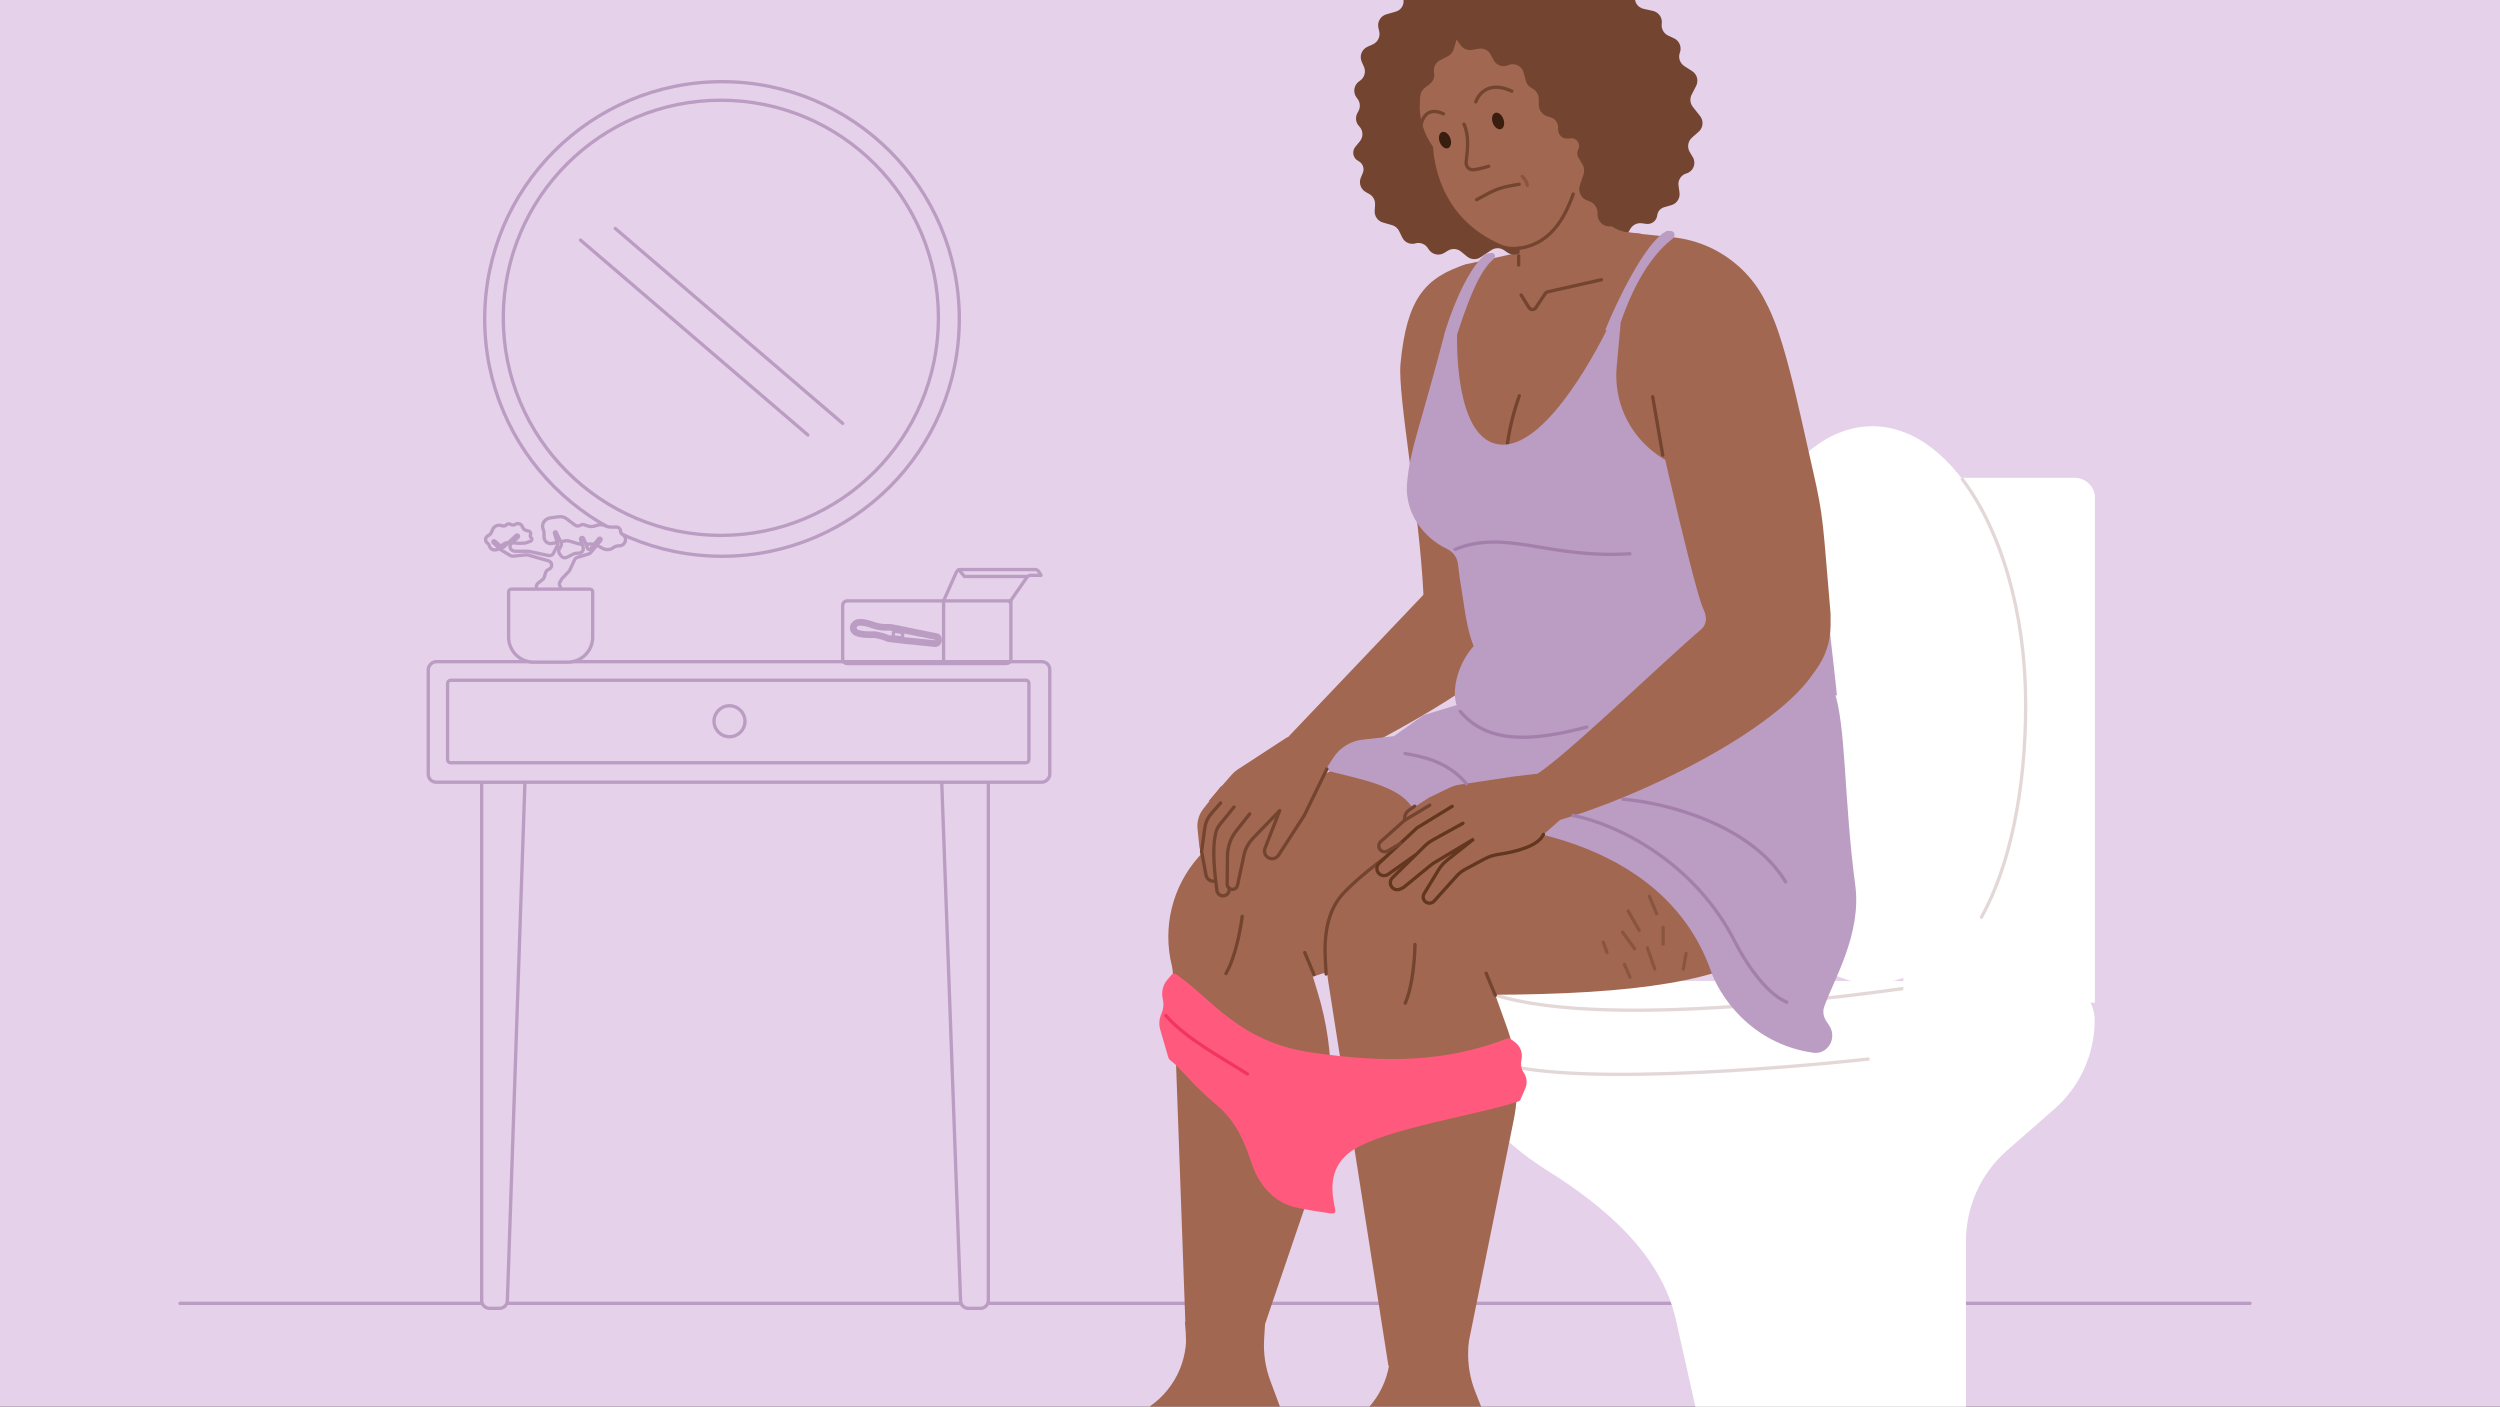 <?xml version="1.0"?>
<svg xmlns="http://www.w3.org/2000/svg" width="750" height="422" viewBox="0 0 750 422" fill="none">
<rect x="0" y="0" width="750" height="422" fill="#333333" stroke="none"/>
<g clip-path="url(#clip0_644_334)">
<rect width="750" height="422" fill="#E5D1EA"/>
<path d="M675 391L54 391" stroke="#BB9CC2" stroke-linecap="round"/>
<circle cx="71.69" cy="71.69" r="71.19" transform="matrix(-1 0 0 1 288.29 24)" fill="#E5D1EA" stroke="#BB9CC2" stroke-linecap="round"/>
<circle cx="65.774" cy="65.774" r="65.274" transform="matrix(-1 0 0 1 282.026 29.568)" fill="#E5D1EA" stroke="#BB9CC2" stroke-linecap="round"/>
<path d="M242.352 130.491L174.142 72.025" stroke="#BB9CC2" stroke-linecap="round"/>
<path d="M252.793 127.011L184.582 68.545" stroke="#BB9CC2" stroke-linecap="round"/>
<path d="M152.209 390.222L157.483 234.5H144.5V390.142C144.5 391.444 145.556 392.5 146.858 392.5H149.853C151.124 392.5 152.166 391.492 152.209 390.222Z" fill="#E5D1EA" stroke="#BB9CC2" stroke-linecap="round"/>
<path d="M288.169 390.228L282.518 234.5H296.5V390.142C296.5 391.444 295.444 392.5 294.142 392.5H290.525C289.256 392.5 288.215 391.496 288.169 390.228Z" fill="#E5D1EA" stroke="#BB9CC2" stroke-linecap="round"/>
<rect x="-0.5" y="0.5" width="186.457" height="36.148" rx="2.358" transform="matrix(-1 0 0 1 314.437 198.006)" fill="#E5D1EA" stroke="#BB9CC2" stroke-linecap="round"/>
<rect x="-0.5" y="0.5" width="174.398" height="24.753" rx="0.892" transform="matrix(-1 0 0 1 308.173 203.574)" fill="#E5D1EA" stroke="#BB9CC2" stroke-linecap="round"/>
<circle cx="5.144" cy="5.144" r="4.644" transform="matrix(-1 0 0 1 223.991 211.23)" fill="#E5D1EA" stroke="#BB9CC2" stroke-linecap="round"/>
<mask id="path-11-outside-1_644_334" maskUnits="userSpaceOnUse" x="253.458" y="180.817" width="29.884" height="17.83" fill="black">
<rect fill="white" x="253.458" y="180.817" width="29.884" height="17.83"/>
<path fill-rule="evenodd" clip-rule="evenodd" d="M272.099 189.207C272.07 189.189 272.038 189.175 272.003 189.168C269.503 188.658 267.49 188.253 267.49 188.253C266.918 188.174 266.339 188.155 265.764 188.197C264.733 188.261 262.904 187.905 261.919 187.527C260.934 187.149 258.262 186.308 257.019 186.885C255.776 187.462 255.539 189.051 256.895 189.768C258.25 190.484 261.552 190.435 262.125 190.396C262.698 190.357 264.876 190.87 265.638 191.226L265.876 191.336C266.225 191.498 266.598 191.603 266.98 191.647L271.36 192.142L271.364 192.163L280.564 193.091C280.564 193.091 281.563 193.039 281.577 192.022C281.59 191.192 281.088 191.021 281.088 191.021L272.099 189.207Z"/>
</mask>
<path d="M272.003 189.168L272.202 188.188L272.003 189.168ZM272.099 189.207L271.901 190.187L271.721 190.151L271.565 190.052L272.099 189.207ZM267.49 188.253L267.627 187.262L267.657 187.266L267.687 187.272L267.49 188.253ZM265.764 188.197L265.837 189.194L265.825 189.195L265.764 188.197ZM257.019 186.885L257.44 187.792L257.44 187.792L257.019 186.885ZM262.125 190.396L262.193 191.394L262.193 191.394L262.125 190.396ZM265.638 191.226L266.061 190.32L266.061 190.32L265.638 191.226ZM265.876 191.336L265.456 192.244L265.453 192.243L265.876 191.336ZM266.98 191.647L266.868 192.641L266.865 192.641L266.98 191.647ZM271.36 192.142L271.472 191.148L272.218 191.232L272.346 191.972L271.36 192.142ZM271.364 192.163L271.264 193.158L270.508 193.082L270.378 192.333L271.364 192.163ZM280.564 193.091L280.615 194.089L280.539 194.093L280.463 194.086L280.564 193.091ZM281.577 192.022L280.577 192.008L280.577 192.006L281.577 192.022ZM281.088 191.021L281.286 190.041L281.349 190.054L281.409 190.074L281.088 191.021ZM272.202 188.188C272.358 188.22 272.504 188.28 272.633 188.361L271.565 190.052C271.637 190.098 271.717 190.13 271.803 190.148L272.202 188.188ZM267.49 188.253C267.687 187.272 267.687 187.272 267.687 187.272C267.687 187.272 267.687 187.272 267.687 187.272C267.687 187.273 267.687 187.273 267.687 187.273C267.688 187.273 267.688 187.273 267.688 187.273C267.689 187.273 267.691 187.273 267.693 187.274C267.697 187.274 267.703 187.276 267.71 187.277C267.726 187.28 267.748 187.285 267.778 187.291C267.839 187.303 267.927 187.321 268.041 187.344C268.269 187.39 268.599 187.456 269.007 187.539C269.823 187.704 270.952 187.933 272.202 188.188L271.803 190.148C270.553 189.893 269.426 189.664 268.61 189.499C268.203 189.417 267.873 189.35 267.645 189.304C267.532 189.281 267.443 189.264 267.383 189.252C267.353 189.245 267.331 189.241 267.315 189.238C267.308 189.236 267.302 189.235 267.298 189.234C267.296 189.234 267.295 189.234 267.294 189.233C267.293 189.233 267.293 189.233 267.293 189.233C267.292 189.233 267.292 189.233 267.292 189.233C267.292 189.233 267.292 189.233 267.292 189.233C267.292 189.233 267.292 189.233 267.49 188.253ZM265.691 187.2C266.336 187.152 266.985 187.173 267.627 187.262L267.352 189.243C266.85 189.174 266.342 189.157 265.836 189.194L265.691 187.2ZM262.278 186.594C262.693 186.753 263.331 186.922 264.002 187.044C264.681 187.166 265.304 187.224 265.702 187.199L265.825 189.195C265.192 189.234 264.386 189.146 263.646 189.012C262.899 188.877 262.13 188.679 261.561 188.461L262.278 186.594ZM256.598 185.978C257.1 185.745 257.67 185.685 258.179 185.689C258.702 185.693 259.248 185.767 259.758 185.867C260.777 186.066 261.748 186.39 262.278 186.594L261.561 188.461C261.106 188.286 260.248 188.001 259.374 187.83C258.937 187.744 258.521 187.692 258.162 187.689C257.79 187.686 257.559 187.737 257.44 187.792L256.598 185.978ZM256.427 190.652C255.426 190.122 254.906 189.183 254.986 188.194C255.063 187.244 255.68 186.405 256.598 185.978L257.44 187.792C257.115 187.943 256.993 188.187 256.979 188.355C256.973 188.438 256.989 188.519 257.034 188.597C257.079 188.675 257.171 188.783 257.362 188.884L256.427 190.652ZM262.193 191.394C261.858 191.416 260.844 191.438 259.736 191.363C259.179 191.325 258.579 191.261 258.019 191.156C257.473 191.054 256.897 190.9 256.427 190.652L257.362 188.884C257.57 188.993 257.915 189.102 258.388 189.191C258.845 189.276 259.361 189.333 259.871 189.367C260.896 189.437 261.82 189.414 262.058 189.398L262.193 191.394ZM265.216 192.132C264.934 192.001 264.286 191.802 263.581 191.636C263.242 191.556 262.916 191.49 262.648 191.446C262.514 191.424 262.402 191.41 262.315 191.401C262.219 191.392 262.184 191.394 262.193 191.394L262.058 189.398C262.328 189.38 262.674 189.424 262.969 189.472C263.294 189.525 263.668 189.602 264.04 189.689C264.758 189.859 265.58 190.095 266.061 190.32L265.216 192.132ZM265.453 192.243L265.215 192.132L266.061 190.32L266.299 190.43L265.453 192.243ZM266.865 192.641C266.377 192.584 265.901 192.45 265.456 192.244L266.296 190.429C266.549 190.546 266.819 190.622 267.096 190.654L266.865 192.641ZM271.248 193.135L266.868 192.641L267.092 190.654L271.472 191.148L271.248 193.135ZM272.346 191.972L272.349 191.993L270.378 192.333L270.375 192.312L272.346 191.972ZM271.464 191.168L280.664 192.096L280.463 194.086L271.264 193.158L271.464 191.168ZM280.564 193.091C280.513 192.092 280.512 192.092 280.512 192.092C280.511 192.092 280.511 192.092 280.511 192.092C280.51 192.092 280.509 192.092 280.509 192.092C280.508 192.092 280.506 192.092 280.505 192.092C280.503 192.093 280.501 192.093 280.499 192.093C280.495 192.093 280.492 192.093 280.49 192.094C280.486 192.094 280.484 192.094 280.484 192.094C280.484 192.094 280.492 192.093 280.505 192.09C280.533 192.084 280.561 192.074 280.579 192.064C280.593 192.056 280.584 192.058 280.573 192.075C280.558 192.098 280.576 192.091 280.577 192.008L282.577 192.036C282.564 192.956 282.066 193.525 281.552 193.812C281.318 193.942 281.095 194.008 280.936 194.043C280.854 194.061 280.784 194.072 280.73 194.079C280.703 194.082 280.679 194.085 280.66 194.086C280.65 194.087 280.642 194.088 280.634 194.088C280.631 194.089 280.627 194.089 280.624 194.089C280.622 194.089 280.621 194.089 280.619 194.089C280.619 194.089 280.618 194.089 280.617 194.089C280.617 194.089 280.616 194.089 280.616 194.089C280.616 194.089 280.615 194.089 280.564 193.091ZM280.577 192.006C280.58 191.812 280.528 191.802 280.574 191.856C280.589 191.874 280.611 191.893 280.641 191.912C280.655 191.921 280.672 191.93 280.693 191.939C280.703 191.944 280.714 191.949 280.726 191.954C280.732 191.956 280.739 191.958 280.745 191.961C280.749 191.962 280.752 191.963 280.756 191.965C280.757 191.965 280.759 191.966 280.761 191.966C280.762 191.967 280.763 191.967 280.764 191.967C280.764 191.967 280.765 191.968 280.765 191.968C280.766 191.968 280.767 191.968 281.088 191.021C281.409 190.074 281.41 190.075 281.411 190.075C281.411 190.075 281.412 190.075 281.412 190.075C281.413 190.076 281.414 190.076 281.415 190.076C281.417 190.077 281.419 190.078 281.421 190.078C281.425 190.08 281.429 190.081 281.433 190.083C281.442 190.086 281.451 190.089 281.461 190.093C281.48 190.101 281.502 190.11 281.526 190.121C281.574 190.143 281.63 190.172 281.692 190.21C281.815 190.286 281.961 190.4 282.101 190.564C282.394 190.911 282.587 191.402 282.577 192.037L280.577 192.006ZM280.89 192.002L271.901 190.187L272.297 188.227L281.286 190.041L280.89 192.002Z" fill="#BB9CC2" mask="url(#path-11-outside-1_644_334)"/>
<path d="M270.502 189.73L268.545 189.351C268.491 189.341 268.436 189.341 268.383 189.353C268.33 189.365 268.279 189.388 268.235 189.419C268.191 189.451 268.154 189.492 268.126 189.539C268.098 189.586 268.08 189.638 268.073 189.692L267.947 190.656C267.94 190.708 267.943 190.762 267.957 190.813C267.971 190.863 267.995 190.911 268.027 190.953C268.059 190.995 268.1 191.029 268.145 191.056C268.191 191.082 268.242 191.098 268.294 191.105L270.27 191.346C270.375 191.358 270.48 191.329 270.563 191.264C270.646 191.2 270.701 191.105 270.715 191.001L270.823 190.173C270.836 190.072 270.811 189.97 270.751 189.888C270.691 189.806 270.602 189.749 270.502 189.73V189.73Z" stroke="#BB9CC2" stroke-linecap="round"/>
<path d="M303.262 180.257V197.657C303.262 198.426 302.639 199.05 301.87 199.05H254.193C253.424 199.05 252.801 198.426 252.801 197.657V181.649C252.801 180.88 253.424 180.257 254.193 180.257H303.262Z" stroke="#BB9CC2" stroke-linecap="round" stroke-linejoin="round"/>
<path d="M302.914 180.605L308.067 173.198C308.328 172.824 308.754 172.601 309.21 172.601H312.311L311.672 171.536C311.421 171.117 310.968 170.861 310.479 170.861H288.159C287.609 170.861 287.11 171.185 286.887 171.687L283.198 179.987C283.119 180.165 283.078 180.358 283.078 180.552V199.05" stroke="#BB9CC2" stroke-linecap="round" stroke-linejoin="round"/>
<path d="M308.135 172.949H289.342L287.602 170.861" stroke="#BB9CC2" stroke-linecap="round" stroke-linejoin="round"/>
<path d="M154.82 162.908C155.381 163.068 156.948 162.965 157.487 162.923C157.611 162.913 157.731 162.889 157.849 162.849C158.123 162.757 158.674 162.563 159.219 162.324C159.655 162.133 159.699 161.568 159.327 161.271V161.271C159.089 161.08 159.005 160.755 159.121 160.473L159.154 160.395C159.339 159.944 159.082 159.433 158.608 159.314L157.844 159.123C157.413 159.016 157.053 158.72 156.864 158.318L156.666 157.898C156.305 157.13 155.36 156.844 154.633 157.281L154.52 157.349C154.141 157.578 153.667 157.581 153.286 157.357L153.192 157.302C152.766 157.053 152.224 157.127 151.881 157.483V157.483C151.615 157.758 151.222 157.871 150.851 157.778L150.262 157.631C149.257 157.379 148.218 157.89 147.803 158.839L147.406 159.749C147.274 160.051 147.056 160.307 146.779 160.485L146.251 160.824C145.478 161.32 145.476 162.448 146.247 162.947V162.947C146.499 163.111 146.685 163.359 146.771 163.648L146.816 163.799C147.042 164.561 147.77 165.071 148.558 164.964C148.707 164.944 148.853 164.922 148.986 164.898C149.318 164.839 149.599 164.646 149.826 164.398L150.383 163.786C151.056 163.048 152.035 162.668 153.03 162.758L154.673 162.908" stroke="#BB9CC2" stroke-linecap="round"/>
<path d="M180.879 164.549L180.416 164.307L179.239 163.635C178.758 163.36 178.213 163.216 177.658 163.216H174.278C173.969 163.216 173.661 163.171 173.365 163.082L170.926 162.353C170.424 162.203 169.893 162.179 169.38 162.283L165.616 163.045C165.078 163.154 164.519 163.038 164.069 162.724C163.531 162.349 163.21 161.734 163.21 161.077V159.926C163.21 159.578 163.136 159.233 162.995 158.915C162.44 157.672 162.99 156.214 164.228 155.647L164.407 155.566C164.65 155.454 164.909 155.38 165.175 155.345L167.653 155.021C168.481 154.913 169.319 155.134 169.986 155.636L172.51 157.537C172.978 157.89 173.617 157.911 174.108 157.59C174.469 157.354 174.919 157.299 175.327 157.441L176.326 157.789C176.952 158.008 177.63 158.025 178.266 157.841L179.309 157.538C180.024 157.33 180.79 157.379 181.473 157.677L181.925 157.873C182.305 158.039 182.716 158.125 183.131 158.125H184.968C185.622 158.125 186.152 158.655 186.152 159.309C186.152 159.705 186.35 160.075 186.68 160.294L186.908 160.446C187.58 160.894 187.843 161.753 187.537 162.501L187.49 162.615C187.206 163.308 186.531 163.761 185.782 163.761H185.497C185.019 163.761 184.553 163.912 184.165 164.193L183.985 164.323C183.076 164.981 181.873 165.069 180.879 164.549Z" fill="#E5D1EA" stroke="#BB9CC2" stroke-linecap="round"/>
<path d="M177.235 165.759L180.25 162.11C180.378 161.955 180.374 161.729 180.241 161.577C180.072 161.385 179.77 161.393 179.611 161.594L177.184 164.659C176.929 164.981 176.421 164.906 176.27 164.524L175.078 161.514C175.005 161.33 174.827 161.209 174.629 161.209C174.301 161.209 174.069 161.529 174.17 161.84L174.933 164.184C175.197 164.995 174.643 165.842 173.795 165.925L172.566 166.045C172.404 166.061 172.246 166.106 172.101 166.179L170.03 167.213C169.441 167.507 168.725 167.327 168.345 166.789L167.86 166.102C167.552 165.666 167.533 165.089 167.812 164.634L168.209 163.989C168.442 163.609 168.47 163.136 168.282 162.731L166.888 159.717C166.837 159.609 166.728 159.539 166.609 159.539C166.403 159.539 166.255 159.738 166.314 159.935L167.198 162.867C167.297 163.196 167.265 163.551 167.11 163.857L166.034 165.971C165.76 166.511 165.156 166.798 164.564 166.67L158.73 165.414C158.637 165.394 158.543 165.384 158.449 165.384H154.556C154.382 165.384 154.21 165.35 154.049 165.284L153.834 165.195C152.92 164.82 152.716 163.616 153.456 162.962L155.434 161.213C155.637 161.034 155.617 160.712 155.393 160.56C155.233 160.451 155.019 160.468 154.877 160.599L151.17 164.056C150.972 164.241 150.665 164.248 150.459 164.07L148.388 162.29C148.329 162.239 148.253 162.211 148.174 162.211C147.877 162.211 147.733 162.574 147.948 162.778L150.092 164.807C150.161 164.872 150.237 164.929 150.318 164.979L153.086 166.656C153.333 166.806 153.621 166.871 153.908 166.843L157.873 166.451C158.039 166.435 158.208 166.45 158.369 166.496L164.535 168.253C165.676 168.579 165.857 170.121 164.821 170.7L164.336 170.971C164.041 171.137 163.82 171.408 163.717 171.73L163.247 173.205C163.166 173.459 163.011 173.682 162.802 173.847L161.426 174.932C161.189 175.119 161.023 175.38 160.954 175.674L160.932 175.767C160.734 176.605 161.37 177.407 162.23 177.407H167.07C167.909 177.407 168.42 176.481 167.97 175.771C167.756 175.433 167.75 175.004 167.953 174.659L168.505 173.726C168.556 173.638 168.618 173.557 168.688 173.484L170.687 171.385C170.786 171.281 170.868 171.162 170.929 171.033L172.39 167.924C172.551 167.583 172.848 167.325 173.209 167.215L176.595 166.186C176.845 166.11 177.068 165.961 177.235 165.759Z" fill="#E5D1EA" stroke="#BB9CC2" stroke-linecap="round"/>
<path d="M177.812 177.573C177.812 177.113 177.439 176.74 176.978 176.74H153.415C152.954 176.74 152.581 177.113 152.581 177.573V191.136C152.581 195.281 155.941 198.64 160.085 198.64H170.308C174.453 198.64 177.812 195.281 177.812 191.136V177.573Z" fill="#E5D1EA" stroke="#BB9CC2" stroke-linecap="round"/>
<path d="M616.611 294.286L441.575 294.286C434.575 294.286 428.937 300.279 430.658 307.064C435.921 327.812 449.779 342.166 464.255 351.206C481.388 361.905 498.347 376.251 502.772 395.959L513.655 444.428H589.782V372.357C589.782 361.915 594.289 351.982 602.146 345.106L616.325 332.697C624 325.98 628.402 316.277 628.402 306.077C628.402 299.565 623.123 294.286 616.611 294.286Z" fill="white"/>
<path d="M431.432 312.494C431.432 312.494 443.214 317.74 453.867 319.957C484.575 326.348 560.442 317.719 560.442 317.719" stroke="#E4D7D7" stroke-linecap="round"/>
<path d="M432.76 292.743C432.76 292.743 444.543 297.99 455.196 300.207C497.466 309.004 583.279 294.698 583.279 294.698" stroke="#E4D7D7" stroke-linecap="round"/>
<path d="M570.993 149.386C570.993 146.052 573.695 143.35 577.028 143.35H622.454C625.787 143.35 628.489 146.052 628.489 149.386V300.802H570.993V149.386Z" fill="white"/>
<ellipse cx="561.705" cy="211.461" rx="45.997" ry="83.591" fill="white"/>
<path d="M588.715 143.792C600.221 158.986 607.702 183.636 607.702 211.461C607.702 236.981 602.963 259.83 594.434 275.163" stroke="#E4D7D7" stroke-linecap="round"/>
<path d="M387.113 430.403L381.098 414.236C379.61 410.235 378.976 405.965 379.239 401.704L380.581 379.948L355.47 396.638C357.23 406.464 353.045 416.407 344.787 422.017L334.072 429.297C333.594 429.622 333.062 429.861 332.5 430.002L319.888 433.167C318.789 433.443 317.837 434.132 317.231 435.09C315.376 438.023 317.473 441.851 320.944 441.867L358.231 442.036L378.925 442.129C385.002 442.157 389.232 436.1 387.113 430.403Z" fill="#A26750"/>
<path d="M382.361 225.393L429.678 175.649C434.562 177.086 445.134 180.901 454.249 193.707C445.245 206.825 406.08 226.03 388.456 235.062L382.361 225.393Z" fill="#A26750"/>
<path d="M549.531 205.703C551.258 222.568 550.95 235.548 550.06 241.879C549.893 243.063 548.856 243.895 547.66 243.894L463.083 243.795C460.08 243.792 457.189 242.485 455.558 239.964C449.286 230.264 444.251 215.178 444.806 210.061C445.263 205.839 447.491 202.731 449.182 200.82C450.191 199.68 451.505 198.848 452.953 198.381C474.503 191.423 514.403 194.002 540.861 196.997C545.441 197.516 549.062 201.118 549.531 205.703Z" fill="#734430"/>
<path d="M439.096 210.676C445.725 219.344 451.816 227.709 454.103 230.869C454.74 231.748 455.239 232.74 455.527 233.787C464.243 265.55 431.498 279.198 413.075 286.248C392.338 294.184 372.243 299.54 362.02 302.046C358.131 302.999 354.272 300.595 353.302 296.71L351.569 289.773C348.695 278.262 351.66 266.074 359.501 257.171C365.255 250.638 372.177 245.236 379.912 241.241L439.096 210.676Z" fill="#A26750"/>
<path d="M356.046 408.939L351.623 286.206L363.919 264.432L390.681 282.629L395.287 297.659C400.871 315.876 400.57 335.39 394.427 353.426L374.843 410.929L356.046 408.939Z" fill="#A26750"/>
<path d="M454.123 335.953L439.164 409.794L416.525 409.745L398.422 294.149C397.363 287.383 398.198 280.455 400.837 274.134L402.828 269.364L444.587 287.318L452.129 308.357C455.299 317.201 455.989 326.744 454.123 335.953Z" fill="#A26750"/>
<path d="M427.031 178.29C425.766 152.384 419.249 118.629 420.152 109.126C422.013 89.54 427.525 83.223 439.88 79.28C441.417 78.789 442.985 79.867 443.144 81.473C445.348 103.72 458.89 188.651 441.983 192.3L432.586 187.525C429.178 185.794 427.031 182.296 427.031 178.473L427.031 178.29Z" fill="#A26750"/>
<path d="M487.811 8.464C480.052 -5.418 456.648 -10.252 444.046 -1.491C451.279 18.742 467.222 55.197 473.552 53.288C481.397 50.922 502.2 34.207 487.811 8.464Z" fill="#734430"/>
<path d="M541.596 141.85L532.538 98.804C529.407 83.928 517.036 72.773 501.917 71.192L485.936 69.522C484.843 69.407 483.738 69.472 482.665 69.712L440.153 79.217C438.507 79.585 436.979 80.357 435.706 81.464L433.384 83.483C432.017 84.672 430.981 86.205 430.451 87.938C424.877 106.179 425.554 121.953 425.004 145.168C424.828 152.605 428.655 159.606 435.109 163.305C436.308 163.992 437.167 165.147 437.479 166.494L445.621 201.658C446.649 206.097 450.508 209.308 455.06 209.511L515.156 212.193C515.905 212.226 516.655 212.177 517.393 212.045L550.127 206.2C550.127 206.2 545.898 160.455 544.39 153.908C543.007 147.9 541.829 142.861 541.644 142.07C541.627 141.996 541.611 141.925 541.596 141.85Z" fill="#A26750"/>
<path d="M455.786 118.729C449.587 136.495 452.221 146.686 452.462 149.1" stroke="#734430" stroke-linecap="round"/>
<path d="M551.091 208.586C551.091 208.586 545.898 160.455 544.39 153.908C543.145 148.502 530.472 142.516 526.087 140.591C525.128 140.17 524.058 140.134 523.059 140.453C503.104 146.835 483.104 130.787 485.013 109.922L486.163 97.342C486.2 96.94 485.884 96.594 485.481 96.594L483.967 96.594C483.496 96.594 483.079 96.844 482.875 97.269C480.471 102.271 464.947 133.399 450.915 133.399C437.438 133.399 437.029 106.869 437.118 100.674C437.128 99.972 436.553 99.408 435.852 99.428L434.434 99.469C433.898 99.485 433.431 99.875 433.295 100.393C425.657 129.481 422.984 134.756 422.113 145.036C421.401 153.432 426.581 161.128 434.198 164.731C436.015 165.591 437.214 167.38 437.42 169.38C437.616 171.277 437.942 173.897 438.473 176.951C439.577 183.301 440.125 192.206 444.823 199.036C459.619 220.549 511.881 212.926 516.022 212.284C516.216 212.254 516.38 212.233 516.575 212.212L551.091 208.586Z" fill="#BB9CC2"/>
<path d="M475.519 -12.028L470.852 -10.689C469.359 -10.261 467.766 -10.892 466.972 -12.226L466.108 -13.678C465.216 -15.177 463.338 -15.764 461.751 -15.039L459.525 -14.023C458.356 -13.489 456.987 -13.656 455.98 -14.455L454.566 -15.578C453.373 -16.525 451.698 -16.569 450.458 -15.686L448.949 -14.612C447.793 -13.788 446.248 -13.765 445.068 -14.554L444.488 -14.941C442.941 -15.976 440.851 -15.581 439.786 -14.055L438.561 -12.298C437.776 -11.173 436.395 -10.626 435.053 -10.909L433.112 -11.317C431.437 -11.67 429.759 -10.728 429.187 -9.115L428.611 -7.491C428.243 -6.451 427.394 -5.653 426.333 -5.348L423.143 -4.433C421.445 -3.946 420.464 -2.175 420.951 -0.478C421.439 1.219 420.457 2.99 418.76 3.477L415.912 4.295C414.164 4.796 413.115 6.577 413.524 8.349L413.772 9.424C414.14 11.015 413.33 12.644 411.84 13.312L410.242 14.028C408.52 14.8 407.749 16.822 408.521 18.545L409.177 20.008C409.871 21.558 409.311 23.39 407.878 24.299C406.201 25.363 405.766 27.636 406.949 29.231L407.277 29.673C408.076 30.75 408.171 32.194 407.522 33.366L407.229 33.894C406.506 35.2 406.725 36.825 407.767 37.893C408.974 39.13 409.054 41.078 407.953 42.409L406.61 44.031C405.465 45.416 405.907 47.506 407.515 48.307C408.829 48.962 409.41 50.523 408.845 51.879L408.245 53.316C407.574 54.923 408.22 56.778 409.743 57.622L410.767 58.189C411.918 58.827 412.601 60.069 412.522 61.383L412.409 63.267C412.313 64.865 413.34 66.316 414.879 66.757L417.605 67.538C418.536 67.805 419.31 68.454 419.735 69.324L420.685 71.27C421.397 72.729 423.053 73.466 424.614 73.018C426.02 72.614 427.526 73.172 428.33 74.394L428.625 74.841C429.64 76.382 431.694 76.839 433.267 75.874L434.356 75.206C435.6 74.443 437.191 74.553 438.317 75.481L440.115 76.962C441.277 77.919 442.929 78.003 444.182 77.168L447.386 75.034C448.543 74.264 450.051 74.271 451.201 75.052L452.269 75.777C453.413 76.555 454.914 76.565 456.069 75.804L457.699 74.731C458.761 74.032 460.123 73.98 461.235 74.596L462.417 75.251C463.904 76.075 465.772 75.68 466.798 74.323L467.701 73.13C468.753 71.741 470.682 71.365 472.179 72.258L473.782 73.215C475.341 74.146 477.362 73.601 478.242 72.013C478.961 70.714 480.477 70.077 481.908 70.472L484.637 71.224C486.106 71.629 487.665 71.013 488.461 69.714L489.153 68.584C489.859 67.43 491.18 66.802 492.521 66.981L493.897 67.165C495.506 67.38 496.979 66.234 497.166 64.622C497.301 63.458 498.122 62.489 499.249 62.166L501.409 61.546C503.044 61.077 504.085 59.477 503.851 57.792L503.557 55.665C503.331 54.035 504.338 52.487 505.92 52.033C508.001 51.436 508.956 49.034 507.853 47.171L506.917 45.591C506.082 44.18 506.366 42.375 507.594 41.289L509.611 39.506C510.97 38.305 511.154 36.252 510.032 34.828L507.855 32.068C507.027 31.019 506.887 29.582 507.497 28.393L508.841 25.771C509.645 24.202 509.125 22.28 507.639 21.331L505.327 19.855C504.003 19.009 503.426 17.368 503.929 15.879L503.995 15.685C504.554 14.032 503.779 12.224 502.197 11.49L500.469 10.688C499.121 10.062 498.332 8.635 498.518 7.16L498.533 7.037C498.754 5.288 497.608 3.659 495.888 3.274L493.02 2.633C491.216 2.23 490.105 0.415 490.566 -1.375C491.085 -3.389 489.616 -5.37 487.537 -5.458L483.34 -5.636C481.87 -5.698 480.605 -6.694 480.199 -8.108L479.747 -9.686C479.226 -11.5 477.333 -12.549 475.519 -12.028Z" fill="#734430"/>
<path d="M454.817 57.269C454.817 57.269 469.621 25.154 471.26 43.395L480.025 63.61C481.473 66.95 484.6 69.26 488.219 69.662L492.305 70.116C489.141 90.941 474.334 88.961 463.985 86.234C459.518 85.057 456.226 80.977 455.952 76.365L454.817 57.269Z" fill="#A26750"/>
<path d="M510.88 80.941C519.775 79.761 524.016 84.117 526.541 87.045C527.057 87.643 527.65 88.156 528.19 88.734C534.353 95.328 539.771 123.388 543.826 140.945C547.223 155.651 546.826 157.232 549.173 184.129L549.173 187.609C549.173 192.514 547.561 197.283 544.585 201.183C542.563 203.833 539.013 204.859 535.949 203.545C527.607 199.968 515.643 193.598 510.88 182.404C507.821 175.562 492.545 108.326 492.375 103.753C491.776 87.674 498.543 82.579 510.88 80.941Z" fill="#A26750"/>
<path d="M450.03 73.249C460.027 77.707 476.314 63.577 478.336 46.933C478.354 44.976 478.26 42.919 478.084 40.843C479.415 40.415 481.141 39.255 482.898 37.489C486.118 34.251 488.883 21.358 483.06 18.102C478.402 15.497 475.477 19.848 474.597 22.348C469.155 5.196 456.601 3.19 445.017 5.472C431.516 8.132 419.291 29.242 429.906 44.058C430.426 51.557 433.665 65.951 450.03 73.249Z" fill="#A26750"/>
<path d="M456.581 17.178L454.924 16.045C453.314 14.942 453.017 12.685 454.288 11.203C455.686 9.574 458.246 9.705 459.471 11.468L460.111 12.389C461.017 13.694 462.663 14.262 464.181 13.793L466.785 12.989C467.217 12.856 467.67 12.804 468.121 12.836L468.475 12.861C468.944 12.895 469.415 12.838 469.863 12.692L474.927 11.045C475.375 10.899 475.846 10.842 476.316 10.875L485.307 11.519C487.28 11.661 488.781 13.351 488.688 15.328L488.208 25.522C488.197 25.757 488.163 25.99 488.107 26.218L485.484 36.928L484.454 42.259C484.382 42.63 484.253 42.989 484.071 43.32L482.982 45.308C482.219 46.699 482.443 48.423 483.536 49.572L485.408 51.542C486.052 52.22 486.412 53.119 486.412 54.054L486.412 64.352C486.412 66.781 484.044 68.504 481.733 67.758C480.255 67.281 479.253 65.905 479.253 64.352L479.253 63.828C479.253 62.311 478.314 60.953 476.894 60.417L476.121 60.126C474.276 59.429 473.319 57.391 473.962 55.526L475.054 52.358C475.404 51.345 475.29 50.229 474.742 49.308L473.481 47.183C473.063 46.48 473.049 45.609 473.443 44.892C474.348 43.248 473.015 41.268 471.151 41.488L470.432 41.573C468.839 41.761 467.438 40.516 467.438 38.911L467.438 38.27C467.438 36.783 466.429 35.486 464.987 35.12L464.382 34.967C462.765 34.556 461.632 33.101 461.632 31.433L461.632 29.756C461.632 28.372 460.847 27.108 459.607 26.494C458.025 25.711 457.233 23.905 457.728 22.211L458.021 21.209C458.463 19.696 457.882 18.069 456.581 17.178Z" fill="#734430"/>
<path d="M454.896 74.576C464.895 73.687 469.341 65.586 471.97 58.211" stroke="#734430" stroke-linecap="round"/>
<path d="M439.195 37.262C440.86 40.932 440.227 45.021 439.839 48.617C439.692 49.985 440.792 51.122 442.152 50.921C444.577 50.563 446.606 49.882 446.606 49.882" stroke="#734430" stroke-miterlimit="10" stroke-linecap="round"/>
<g style="mix-blend-mode:multiply" opacity="0.35">
<path d="M455.231 55.179C449.163 50.174 447.312 55.512 447.312 55.512C442.653 53.591 442.979 60.076 442.979 60.076C448.257 64.678 454.498 61.976 455.231 55.179Z" fill="#A26750"/>
</g>
<path d="M455.764 55.268C449.443 56.285 448.56 56.874 442.99 59.899" stroke="#734430" stroke-miterlimit="10" stroke-linecap="round"/>
<path d="M433.035 34.154C426.937 31.294 426.244 37.884 426.244 37.884" stroke="#734430" stroke-miterlimit="10" stroke-linecap="round"/>
<path d="M453.554 27.351C444.978 23.376 442.733 30.569 442.733 30.569" stroke="#734430" stroke-miterlimit="10" stroke-linecap="round"/>
<path d="M435.098 41.475C434.612 40.132 433.5 39.304 432.629 39.615C431.742 39.929 431.431 41.277 431.912 42.611C432.398 43.954 433.515 44.78 434.391 44.466C435.268 44.157 435.58 42.809 435.098 41.475Z" fill="#391D0F"/>
<path d="M451.021 35.725C450.535 34.382 449.422 33.554 448.551 33.865C447.664 34.179 447.353 35.527 447.834 36.861C448.32 38.204 449.437 39.03 450.313 38.717C451.191 38.407 451.502 37.059 451.021 35.725Z" fill="#391D0F"/>
<path d="M392.998 277.526C391.03 283.883 420.541 300.335 436.438 298.527C437 298.463 437.577 298.416 438.143 298.42C532.305 299.117 548.75 284.78 551.405 234.716C535.144 221.161 489.232 223.935 461.085 230.529C460.135 230.752 459.24 231.114 458.376 231.57C455.929 232.863 449.609 236.058 436.198 242.08C422.774 248.109 404.03 259.735 399.72 265.272C398.596 266.717 394.601 272.349 392.998 277.526Z" fill="#A26750"/>
<path d="M457.663 231.769C457.663 231.769 419.183 251.262 403.282 267.686C398.075 273.064 397.176 280.777 397.61 288.25L397.839 292.202" stroke="#734430" stroke-linecap="round"/>
<path d="M424.997 247.398C425.479 235.327 404.661 233.537 397.619 230.922L400.033 227.253C402.006 224.254 405.212 222.289 408.779 221.891L418.185 220.842L427.031 214.558L436.977 211.535C435.22 206.053 438.099 197.432 443.169 192.735L550.234 207.262C553.856 217.522 553.166 240.155 556.571 265.505C558.572 280.396 549.853 294.354 547.232 302.118C546.738 303.58 547.09 305.15 547.946 306.433L548.778 307.681C549.697 309.06 549.928 310.785 549.404 312.357C548.645 314.633 546.461 316.167 544.084 315.835C525.062 313.18 515.564 298.386 513.116 290.854C498.63 250.778 448.334 245.185 424.997 247.398Z" fill="#BB9CC2"/>
<path d="M523.773 182.296C529.996 181.653 535.805 188.1 540.389 192.059C542.8 194.141 547.339 194.164 546.384 197.204C545.994 198.445 545.333 199.88 544.575 201.115C533.614 218.968 491.349 239.548 466.367 246.422C461.886 240.512 455.89 234.223 459.527 232.999C465.434 231.011 496.867 200.362 510.316 188.834C511.485 187.831 512.016 186.287 511.693 184.781L508.857 171.54C509.453 171.074 515.453 183.157 523.773 182.296Z" fill="#A26750"/>
<path d="M471.917 244.631C485.598 247.347 508.717 258.986 520.646 282.844C523.06 287.673 529.518 297.994 536.037 300.649" stroke="#A380AB" stroke-linecap="round"/>
<path d="M486.88 239.772C498.673 240.668 524.944 246.88 535.687 264.562" stroke="#A380AB" stroke-linecap="round"/>
<path d="M424.489 283.346C424.452 287.121 423.816 295.928 421.563 300.955" stroke="#734430" stroke-linecap="round"/>
<path d="M372.664 274.889C372.206 278.637 370.588 287.317 367.786 292.06" stroke="#734430" stroke-linecap="round"/>
<path d="M488.95 166.128C464.404 167.676 452.02 158.609 436.54 164.801" stroke="#A380AB" stroke-linecap="round"/>
<path d="M457.504 23.231L457.067 21.701C456.504 19.729 454.325 18.715 452.455 19.553C450.84 20.277 448.941 19.627 448.109 18.066L447.204 16.371C446.514 15.076 445.074 14.367 443.627 14.608L441.525 14.959C440.234 15.174 438.934 14.633 438.176 13.565L436.557 11.283C435.453 9.728 435.836 7.57 437.407 6.489L453.176 -4.358C454.445 -5.231 456.142 -5.147 457.318 -4.153L474.073 10C474.764 10.584 475.195 11.418 475.272 12.319L476.101 22.002C476.272 23.997 474.699 25.711 472.696 25.711L463.519 25.711L460.79 25.711C459.264 25.711 457.923 24.699 457.504 23.231Z" fill="#734430"/>
<path d="M448.896 433.536L442.568 417.489C441.002 413.517 440.286 409.261 440.466 404.996L441.384 383.218L416.603 400.393C418.553 410.183 414.563 420.206 406.416 425.975L395.844 433.462C395.372 433.797 394.845 434.045 394.286 434.197L381.738 437.608C380.644 437.905 379.706 438.612 379.119 439.582C377.321 442.55 379.492 446.337 382.962 446.285L420.247 445.728L440.938 445.419C447.015 445.329 451.126 439.19 448.896 433.536Z" fill="#A26750"/>
<path d="M362.673 240.222L379.051 245.857C386.464 240.843 392.634 234.202 397.09 226.441L399.054 223.019L386.12 221.191L371.256 230.881C370.624 231.293 370.052 231.79 369.555 232.357L362.673 240.222Z" fill="#A26750"/>
<path d="M370.38 250L373.411 245.754C373.981 244.955 374.002 243.889 373.465 243.068C372.552 241.675 370.526 241.627 369.549 242.976L365.196 248.981C364.154 250.419 363.657 252.179 363.792 253.95L364.711 265.952C364.774 266.767 365.376 267.438 366.179 267.587C367.273 267.792 368.289 266.965 368.312 265.852L368.521 255.609C368.562 253.595 369.21 251.64 370.38 250Z" fill="#A26750"/>
<path d="M366.836 248.115L370.51 244.196C371.436 243.208 371.562 241.713 370.814 240.583C369.616 238.776 366.937 238.856 365.849 240.732L361.967 247.428C361.142 248.85 360.793 250.498 360.97 252.132L361.802 259.84C361.92 260.931 362.841 261.757 363.938 261.757C365.271 261.757 366.283 260.554 366.053 259.24L365.117 253.873C364.754 251.79 365.39 249.658 366.836 248.115Z" fill="#A26750"/>
<path d="M364.816 244.731L367.704 238.718L366.391 235.736L360.968 242.679C359.651 244.364 359.037 246.506 359.258 248.644L359.82 254.077C359.933 255.173 360.844 256.005 361.931 256.005C363.106 256.005 364.058 255.037 364.054 253.844L364.038 248.174C364.034 246.981 364.3 245.803 364.816 244.731Z" fill="#A26750"/>
<path d="M374.867 250.154C377.844 247.344 381.4 243.748 381.893 243.32L374.381 242.942L369.147 250.193C368.162 251.557 367.634 253.198 367.639 254.88L367.659 261.531C367.661 262.258 368.252 262.846 368.98 262.844C369.587 262.842 370.115 262.424 370.257 261.833L371.811 255.337C372.288 253.347 373.378 251.559 374.867 250.154Z" fill="#A26750"/>
<path d="M370.208 242.103L366.076 247.192C365.515 247.882 365.052 248.653 364.821 249.512C363.889 252.992 363.837 258.152 365.078 267.167C365.188 267.966 365.806 268.601 366.601 268.736V268.736C367.793 268.939 368.859 267.968 368.766 266.762L368.741 266.428" stroke="#734430" stroke-linecap="round" stroke-linejoin="round"/>
<path d="M366.181 240.898L363.429 244.019C362.357 245.234 361.668 246.739 361.447 248.345L360.468 255.468L361.815 262.541C362.048 263.761 363.23 264.557 364.448 264.314V264.314" stroke="#734430" stroke-linecap="round" stroke-linejoin="round"/>
<path d="M390.979 244.423L383.805 256.098C383.442 256.689 382.846 257.099 382.164 257.226C380.813 257.479 379.518 256.572 379.292 255.217L379.261 255.032L383.905 243.312L389.769 225.606L401.594 223.415L390.979 244.423Z" fill="#A26750"/>
<path d="M398.059 230.705L391.284 244.625L383.555 256.561C383.002 257.414 381.954 257.801 380.979 257.511V257.511C379.696 257.129 379.013 255.732 379.499 254.485L383.909 243.172L375.895 251.474C374.535 252.883 373.597 254.645 373.187 256.56L371.256 265.581C371.07 266.449 370.201 266.99 369.34 266.775V266.775C368.635 266.598 368.144 265.962 368.152 265.236L368.239 256.753C368.267 254.022 369.201 251.378 370.895 249.236L374.905 244.164" stroke="#734430" stroke-linecap="round" stroke-linejoin="round"/>
<path opacity="0.5" d="M456.669 52.907C457.172 53.41 458.178 54.658 458.178 55.623" stroke="#734430" stroke-linecap="round"/>
<path d="M495.806 119.025L498.823 136.528" stroke="#734430" stroke-linecap="round"/>
<path d="M455.589 76.741V79.502" stroke="#734430" stroke-linecap="round"/>
<path d="M456.348 88.506L458.707 92.297C459.172 93.043 460.252 93.059 460.738 92.327L463.575 88.049C463.747 87.79 464.013 87.607 464.316 87.539L480.426 83.919" stroke="#734430" stroke-linecap="round"/>
<path d="M437.093 100.483C442.087 84.799 445.332 80.085 448.018 77.774C448.959 76.965 448.434 75.683 447.213 75.905L445.975 76.13C445.763 76.169 445.566 76.26 445.407 76.405C439.448 81.801 434.717 95.223 433.228 100.483H437.093Z" fill="#BB9CC2"/>
<path d="M485.679 98.274C491.162 81.616 497.672 74.797 501.87 71.51C502.801 70.781 502.338 69.288 501.156 69.288H500.308C500.128 69.288 499.955 69.324 499.796 69.408C493.466 72.784 484.81 90.924 481.538 99.102L485.679 98.274Z" fill="#BB9CC2"/>
<path d="M430.229 270.332C429.382 271.275 427.863 271.125 427.216 270.035C426.861 269.438 426.865 268.693 427.226 268.099L431.557 260.972C432.226 259.87 433.085 258.896 434.095 258.095L442.141 251.706L430.461 258.703C429.967 258.999 429.497 259.334 429.056 259.704L420.341 267.017C419.744 267.518 418.918 267.647 418.197 267.352C416.795 266.779 416.442 264.955 417.529 263.901L425.319 256.345L429.519 252.229L428.059 253.66C427.633 254.077 427.172 254.457 426.68 254.795L415.346 262.577C414.172 263.383 412.56 262.662 412.379 261.249C412.301 260.637 412.524 260.025 412.978 259.607L423.942 249.501L416.06 255.168C415.315 255.703 414.277 255.529 413.748 254.779C413.249 254.071 413.383 253.097 414.055 252.549L424.124 244.346L434.171 238.225L423.951 246.551C423.313 247.07 422.401 247.078 421.755 246.57C420.808 245.826 420.873 244.372 421.882 243.715L428.697 239.282L434.82 236.339C435.801 235.867 436.847 235.545 437.924 235.383L454.019 232.964L460.904 232.135L468.641 245.423L462.258 251.062C459.928 253.119 457.103 254.534 454.06 255.167L449.054 256.208C448.03 256.421 447.042 256.781 446.12 257.275L439.55 260.799C438.598 261.309 437.742 261.981 437.019 262.785L430.229 270.332Z" fill="#A26750"/>
<path d="M463.028 250.305C461.588 253.804 454.572 255.596 449.765 256.275C448.281 256.484 446.828 256.895 445.508 257.604L439.55 260.799C438.598 261.309 437.741 261.981 437.019 262.785L430.229 270.332C429.382 271.275 427.863 271.125 427.216 270.035V270.035C426.861 269.438 426.865 268.693 427.226 268.1L431.557 260.972C432.226 259.87 433.085 258.896 434.095 258.095L442.14 251.706L430.405 258.736C429.948 259.01 429.512 259.317 429.099 259.655L421.245 266.089C421.042 266.255 420.816 266.392 420.575 266.495L420.002 266.741C419.042 267.153 417.926 266.79 417.392 265.893V265.893C416.9 265.069 417.036 264.015 417.72 263.342L427.457 253.765C428.163 253.071 428.96 252.476 429.826 251.997L438.886 246.986" stroke="#633620" stroke-linecap="round"/>
<path d="M435.652 241.892L425.106 248.355L413.74 258.967C412.819 259.826 412.833 261.29 413.769 262.132V262.132C414.515 262.804 415.628 262.868 416.447 262.287L424.401 256.642" stroke="#633620" stroke-linecap="round"/>
<path d="M428.927 241.553L421.628 245.933C421.465 246.03 421.312 246.143 421.17 246.269L414.236 252.461C413.514 253.105 413.446 254.21 414.083 254.938V254.938C414.642 255.576 415.575 255.727 416.305 255.297L420.176 253.02" stroke="#734430" stroke-linecap="round"/>
<path d="M421.383 245.778V245.538C421.383 244.553 421.864 243.631 422.67 243.066L424.401 241.854" stroke="#734430" stroke-linecap="round"/>
<path d="M421.503 226.056C426.03 226.861 434.178 228.169 439.911 235.11" stroke="#A380AB" stroke-linecap="round"/>
<path d="M391.428 285.764L394.189 292.39" stroke="#734430" stroke-linecap="round"/>
<path d="M445.828 291.956L448.589 298.582" stroke="#734430" stroke-linecap="round"/>
<path d="M423.566 330.813C431.295 330.629 448.411 329.709 455.037 327.501" stroke="#FFC0CD" stroke-linecap="round"/>
<path d="M438.073 213.431C446.652 223.66 460.775 222.121 476.034 218.119" stroke="#A380AB" stroke-linecap="round"/>
<path opacity="0.5" d="M488.44 273.297L491.753 279.094" stroke="#734430" stroke-linecap="round"/>
<path opacity="0.5" d="M494.79 268.88L496.998 274.125" stroke="#734430" stroke-linecap="round"/>
<path opacity="0.5" d="M486.784 279.646L490.373 284.615" stroke="#734430" stroke-linecap="round"/>
<path opacity="0.5" d="M487.336 289.308L488.992 293.173" stroke="#734430" stroke-linecap="round"/>
<path opacity="0.5" d="M480.987 282.683L482.091 285.719" stroke="#734430" stroke-linecap="round"/>
<path opacity="0.5" d="M505.832 285.996L505.004 290.689" stroke="#734430" stroke-linecap="round"/>
<path opacity="0.5" d="M498.931 278.266V283.235" stroke="#734430" stroke-linecap="round"/>
<path opacity="0.5" d="M494.238 284.413L496.411 290.684" stroke="#734430" stroke-linecap="round"/>
<path d="M426.061 28.824L425.769 32.241C425.727 32.738 425.545 33.213 425.245 33.611C423.949 35.336 421.246 34.876 420.591 32.821L418.176 25.234C417.894 24.351 417.984 23.391 418.424 22.575L420.093 19.48C420.178 19.323 420.274 19.174 420.382 19.033L425.296 12.573C425.668 12.084 426.248 11.796 426.863 11.796C427.539 11.796 428.168 11.449 428.529 10.877L432.311 4.872C433.275 3.342 435.29 2.873 436.83 3.819C438.105 4.603 438.693 6.146 438.263 7.579L436.098 14.794C435.831 15.686 435.211 16.43 434.382 16.855L432.014 18.067C430.653 18.764 429.922 20.287 430.221 21.786C430.473 23.049 429.995 24.353 428.982 25.149L427.355 26.427C426.611 27.012 426.142 27.88 426.061 28.824Z" fill="#734430"/>
<path d="M393.625 315.781C371.59 312.605 363.607 299.695 352.851 292.27C352.4 291.959 351.789 292.049 351.435 292.468L350.18 293.956C348.9 295.472 348.382 297.488 348.773 299.432L348.9 300.067C349.14 301.264 349.039 302.504 348.608 303.645L348.208 304.704C347.709 306.024 347.653 307.47 348.048 308.824L348.719 311.123L350.525 317.312C350.619 317.633 350.826 317.905 351.097 318.1C354.155 320.295 356.993 324.745 365.084 331.587C370.855 336.467 373.352 342.521 375.531 349.066C377.543 355.106 381.795 360.374 387.946 362.016C391.412 362.941 397.22 363.75 399.576 364.057C400.183 364.137 400.685 363.754 400.594 363.148C400.094 359.828 397.166 350.631 406.003 344.943C415.99 338.515 443.614 334.438 455.528 330.42C455.814 330.323 456.035 330.111 456.155 329.834L457.587 326.54C458.255 325.004 458.09 323.232 457.149 321.846C456.394 320.734 456.13 319.361 456.42 318.048L456.448 317.921C456.891 315.912 456.106 313.831 454.447 312.615L453.206 311.706C452.908 311.487 452.517 311.437 452.171 311.569C433.719 318.605 415.974 319.003 393.625 315.781Z" fill="#FF5A7D"/>
<path d="M349.747 304.656C355.732 311.579 366.713 317.394 374.207 322.193" stroke="#F2355E" stroke-linecap="round"/>
</g>
<defs>
<clipPath id="clip0_644_334">
<rect width="750" height="422" fill="white"/>
</clipPath>
</defs>
</svg>

